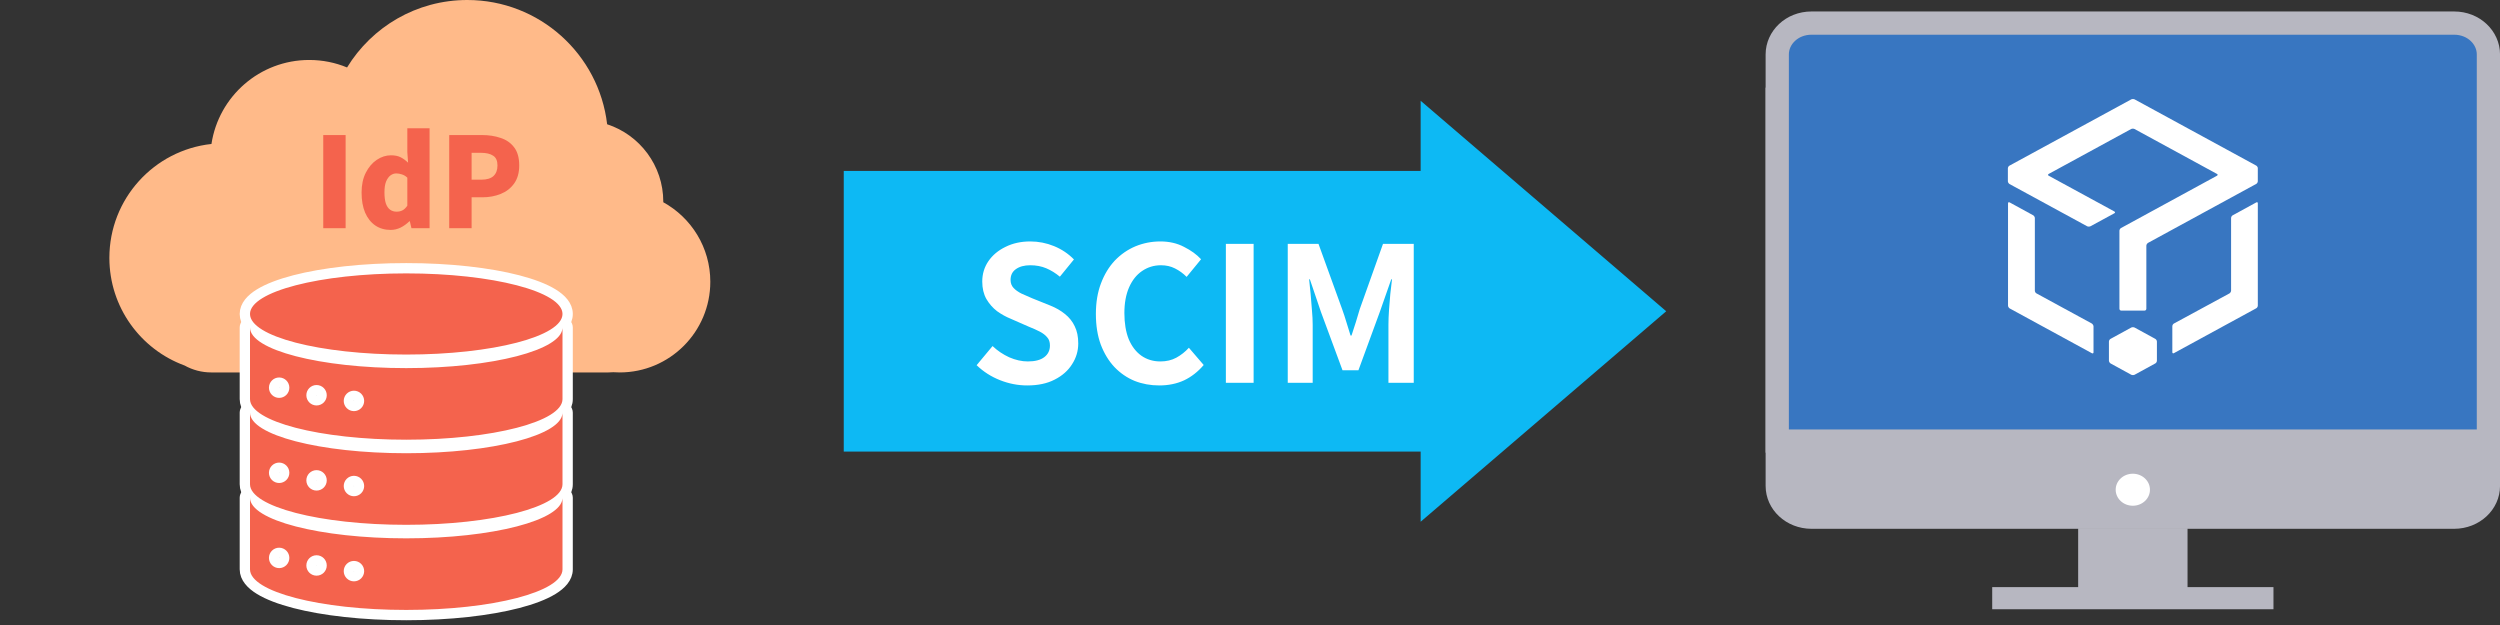 <svg width="320" height="80" viewBox="0 0 320 80" fill="none" xmlns="http://www.w3.org/2000/svg">
<rect x="0" y="0" width="320" height="80" fill="#333333" stroke="none"/>
<path d="M84.901 25.888C84.901 25.866 84.901 25.843 84.901 25.821C84.901 21.192 81.887 17.269 77.714 15.905C76.662 6.949 69.049 0 59.812 0C53.298 0 47.591 3.456 44.424 8.635C42.932 8.017 41.298 7.676 39.584 7.676C33.242 7.676 27.988 12.341 27.066 18.428C19.719 19.223 14 25.447 14 33.007C14 39.337 18.011 44.732 23.63 46.786C24.642 47.35 25.807 47.672 27.049 47.672H77.871C78.084 47.672 78.294 47.662 78.501 47.643C78.77 47.662 79.042 47.672 79.316 47.672C85.725 47.672 90.92 42.475 90.92 36.064C90.92 31.679 88.489 27.862 84.901 25.888H84.901Z" fill="#FFBA89"/>
<path d="M51.999 34.335C46.437 34.335 41.379 34.919 37.691 35.877C35.853 36.355 34.318 36.934 33.227 37.605C32.173 38.252 31.341 39.107 31.341 40.188C31.341 41.27 32.173 42.125 33.227 42.773C34.318 43.443 35.853 44.022 37.691 44.5C41.379 45.458 46.437 46.043 51.999 46.043C57.562 46.043 62.62 45.458 66.308 44.5C68.146 44.022 69.682 43.443 70.773 42.773C71.827 42.125 72.659 41.27 72.659 40.188C72.659 39.107 71.827 38.252 70.773 37.605C69.682 36.934 68.147 36.355 66.308 35.877C62.62 34.919 57.561 34.335 51.999 34.335Z" fill="white" stroke="white" stroke-width="1.319" stroke-linejoin="round"/>
<path d="M72.659 41.925C72.659 41.561 72.364 41.266 72 41.266C71.681 41.266 71.416 41.492 71.355 41.792L71.341 41.925L71.326 42.065C71.258 42.407 70.932 42.863 70.083 43.384C69.15 43.957 67.756 44.497 65.976 44.959C62.424 45.882 57.482 46.459 51.999 46.459C46.516 46.459 41.574 45.882 38.023 44.959C36.243 44.497 34.85 43.957 33.917 43.384C32.947 42.789 32.659 42.277 32.659 41.925C32.659 41.561 32.364 41.266 32 41.266C31.681 41.266 31.416 41.492 31.355 41.792L31.341 41.925V51.087C31.341 52.169 32.173 53.024 33.227 53.671C34.318 54.342 35.853 54.921 37.691 55.399C41.379 56.357 46.436 56.942 51.999 56.942C57.562 56.942 62.62 56.357 66.308 55.399C68.146 54.921 69.682 54.342 70.773 53.671C71.827 53.024 72.659 52.169 72.659 51.087V41.925ZM45.306 50.669C45.663 50.669 45.953 50.959 45.953 51.317C45.953 51.674 45.661 51.965 45.306 51.965C44.95 51.965 44.657 51.674 44.657 51.317C44.657 50.959 44.948 50.669 45.306 50.669ZM40.52 49.943C40.876 49.943 41.166 50.232 41.166 50.591C41.166 50.95 40.875 51.24 40.52 51.24C40.162 51.24 39.871 50.95 39.871 50.591C39.871 50.233 40.162 49.943 40.52 49.943ZM35.731 48.976C36.087 48.976 36.378 49.266 36.378 49.623C36.378 49.981 36.087 50.271 35.731 50.271C35.375 50.271 35.084 49.98 35.084 49.623C35.084 49.267 35.375 48.976 35.731 48.976Z" fill="white" stroke="white" stroke-width="1.319" stroke-linejoin="round"/>
<path d="M72.659 52.82C72.659 52.456 72.364 52.161 72 52.161C71.681 52.161 71.416 52.387 71.355 52.687L71.341 52.82L71.326 52.959C71.258 53.301 70.932 53.758 70.083 54.279C69.15 54.851 67.756 55.392 65.976 55.854C62.424 56.776 57.482 57.354 51.999 57.354C46.516 57.354 41.574 56.776 38.023 55.854C36.243 55.392 34.85 54.851 33.917 54.279C32.947 53.683 32.659 53.172 32.659 52.82C32.659 52.456 32.364 52.161 32 52.161C31.681 52.161 31.416 52.387 31.355 52.687L31.341 52.82V61.982C31.341 63.064 32.173 63.919 33.227 64.566C34.318 65.236 35.853 65.816 37.691 66.293C41.379 67.251 46.436 67.836 51.999 67.836C57.562 67.836 62.62 67.251 66.308 66.293C68.146 65.816 69.682 65.236 70.773 64.566C71.827 63.919 72.659 63.064 72.659 61.982V52.82ZM45.306 61.563C45.663 61.563 45.953 61.854 45.953 62.211C45.953 62.568 45.661 62.86 45.306 62.86C44.95 62.86 44.657 62.569 44.657 62.211C44.657 61.853 44.948 61.563 45.306 61.563ZM40.52 60.837C40.876 60.837 41.166 61.126 41.166 61.486C41.166 61.844 40.875 62.134 40.52 62.134C40.162 62.134 39.871 61.844 39.871 61.486C39.871 61.127 40.162 60.837 40.52 60.837ZM35.731 59.871C36.087 59.871 36.378 60.16 36.378 60.517C36.378 60.876 36.087 61.166 35.731 61.166C35.375 61.165 35.084 60.874 35.084 60.517C35.084 60.161 35.375 59.871 35.731 59.871Z" fill="white" stroke="white" stroke-width="1.319" stroke-linejoin="round"/>
<path d="M72.659 63.714C72.659 63.35 72.364 63.055 72 63.055C71.681 63.055 71.416 63.281 71.355 63.581L71.341 63.714L71.326 63.853C71.258 64.195 70.932 64.652 70.083 65.173C69.15 65.746 67.756 66.286 65.976 66.748C62.424 67.67 57.482 68.248 51.999 68.248C46.516 68.248 41.574 67.67 38.023 66.748C36.243 66.286 34.85 65.745 33.917 65.173C32.947 64.577 32.659 64.066 32.659 63.714C32.659 63.35 32.364 63.055 32 63.055C31.681 63.055 31.416 63.281 31.355 63.581L31.341 63.714V72.876C31.341 73.958 32.173 74.813 33.227 75.46C34.318 76.13 35.853 76.71 37.691 77.188C41.379 78.145 46.436 78.731 51.999 78.731C57.562 78.731 62.62 78.145 66.308 77.188C68.146 76.71 69.682 76.13 70.773 75.46C71.827 74.813 72.659 73.958 72.659 72.876V63.714ZM45.306 72.457C45.663 72.457 45.953 72.748 45.953 73.106C45.953 73.462 45.661 73.754 45.306 73.754C44.95 73.754 44.657 73.463 44.657 73.106C44.657 72.748 44.948 72.457 45.306 72.457ZM40.52 71.731C40.876 71.732 41.166 72.02 41.166 72.38C41.166 72.737 40.876 73.026 40.52 73.026C40.161 73.026 39.871 72.737 39.871 72.38C39.871 72.021 40.162 71.731 40.52 71.731ZM35.731 70.765C36.087 70.765 36.378 71.054 36.378 71.411C36.378 71.77 36.087 72.06 35.731 72.06C35.375 72.059 35.084 71.769 35.084 71.411C35.084 71.055 35.375 70.765 35.731 70.765Z" fill="white" stroke="white" stroke-width="1.319" stroke-linejoin="round"/>
<path d="M51.999 34.774C46.463 34.774 41.444 35.357 37.802 36.303C35.983 36.775 34.495 37.342 33.457 37.98C32.431 38.609 31.78 39.35 31.78 40.188C31.78 41.027 32.431 41.768 33.457 42.398C34.495 43.036 35.983 43.603 37.802 44.075C41.444 45.021 46.463 45.603 51.999 45.603C57.535 45.603 62.555 45.021 66.197 44.075C68.016 43.603 69.505 43.036 70.543 42.398C71.569 41.768 72.22 41.027 72.22 40.188C72.219 39.35 71.569 38.609 70.543 37.98C69.504 37.342 68.017 36.775 66.197 36.303C62.555 35.357 57.535 34.774 51.999 34.774Z" fill="#F4634D" stroke="white" stroke-width="0.44" stroke-linejoin="round"/>
<path d="M72.22 41.925C72.22 41.804 72.121 41.706 72 41.706C71.894 41.706 71.806 41.781 71.785 41.881L71.78 41.925L71.774 42.038C71.719 42.599 71.249 43.185 70.314 43.759C69.328 44.364 67.887 44.917 66.087 45.384C62.49 46.318 57.509 46.899 51.999 46.899C46.489 46.899 41.509 46.318 37.913 45.384C36.113 44.917 34.672 44.364 33.687 43.759C32.688 43.147 32.22 42.521 32.22 41.925C32.22 41.804 32.121 41.706 32 41.706C31.894 41.706 31.806 41.781 31.785 41.881L31.78 41.925V51.087C31.78 51.926 32.43 52.667 33.456 53.297C34.494 53.935 35.983 54.501 37.802 54.973C41.443 55.919 46.462 56.502 51.999 56.502C57.536 56.502 62.555 55.919 66.197 54.973C68.016 54.501 69.505 53.935 70.543 53.297C71.569 52.667 72.22 51.926 72.22 51.087V41.925ZM45.306 50.229C45.907 50.229 46.392 50.717 46.393 51.317C46.393 51.917 45.904 52.405 45.306 52.405C44.707 52.405 44.218 51.917 44.218 51.317C44.218 50.717 44.705 50.229 45.306 50.229ZM40.52 49.503C41.119 49.504 41.605 49.989 41.605 50.591C41.605 51.192 41.119 51.679 40.52 51.679C39.92 51.679 39.432 51.193 39.432 50.591C39.432 49.99 39.919 49.503 40.52 49.503ZM35.731 48.537C36.33 48.537 36.817 49.023 36.817 49.623C36.817 50.223 36.331 50.71 35.731 50.71C35.132 50.71 34.645 50.223 34.645 49.623C34.645 49.023 35.133 48.537 35.731 48.537Z" fill="#F4634D" stroke="white" stroke-width="0.44" stroke-linejoin="round"/>
<path d="M72.22 52.82C72.22 52.698 72.121 52.6 72 52.6C71.894 52.6 71.806 52.676 71.785 52.776L71.78 52.82L71.774 52.932C71.719 53.493 71.249 54.08 70.314 54.654C69.328 55.259 67.887 55.811 66.087 56.279C62.49 57.213 57.509 57.794 51.999 57.794C46.489 57.793 41.509 57.213 37.913 56.279C36.113 55.811 34.672 55.259 33.687 54.654C32.688 54.041 32.22 53.415 32.22 52.82C32.22 52.698 32.121 52.6 32 52.6C31.894 52.6 31.806 52.676 31.785 52.776L31.78 52.82V61.982C31.78 62.821 32.43 63.562 33.456 64.192C34.494 64.83 35.983 65.395 37.802 65.868C41.443 66.814 46.462 67.397 51.999 67.397C57.536 67.397 62.555 66.814 66.197 65.868C68.016 65.395 69.505 64.829 70.543 64.192C71.569 63.562 72.22 62.821 72.22 61.982V52.82ZM45.306 61.123C45.907 61.124 46.392 61.611 46.393 62.211C46.393 62.811 45.904 63.299 45.306 63.299C44.707 63.299 44.218 62.811 44.218 62.211C44.218 61.611 44.705 61.123 45.306 61.123ZM40.52 60.398C41.119 60.398 41.605 60.884 41.605 61.486C41.605 62.086 41.119 62.574 40.52 62.574C39.92 62.574 39.432 62.087 39.432 61.486C39.432 60.884 39.919 60.398 40.52 60.398ZM35.731 59.431C36.33 59.431 36.817 59.917 36.817 60.517C36.817 61.118 36.331 61.605 35.731 61.605C35.132 61.605 34.645 61.117 34.645 60.517C34.645 59.917 35.133 59.431 35.731 59.431Z" fill="#F4634D" stroke="white" stroke-width="0.44" stroke-linejoin="round"/>
<path d="M72.22 63.714C72.22 63.593 72.121 63.494 72 63.494C71.894 63.494 71.806 63.57 71.785 63.67L71.78 63.714L71.774 63.826C71.719 64.388 71.249 64.974 70.314 65.548C69.328 66.153 67.887 66.706 66.087 67.173C62.49 68.107 57.509 68.688 51.999 68.688C46.489 68.688 41.509 68.107 37.913 67.173C36.113 66.706 34.672 66.153 33.687 65.548C32.688 64.935 32.22 64.309 32.22 63.714C32.22 63.593 32.121 63.494 32 63.494C31.894 63.494 31.806 63.57 31.785 63.67L31.78 63.714V72.876C31.78 73.715 32.43 74.456 33.456 75.086C34.494 75.724 35.983 76.289 37.802 76.762C41.443 77.708 46.462 78.291 51.999 78.291C57.536 78.291 62.555 77.708 66.197 76.762C68.016 76.289 69.505 75.724 70.543 75.086C71.569 74.456 72.22 73.715 72.22 72.876V63.714ZM45.306 72.018C45.907 72.018 46.392 72.505 46.393 73.106C46.393 73.705 45.904 74.193 45.306 74.193C44.707 74.193 44.218 73.706 44.218 73.106C44.218 72.505 44.705 72.018 45.306 72.018ZM40.52 71.292C41.119 71.292 41.605 71.778 41.605 72.38C41.605 72.98 41.119 73.466 40.52 73.466C39.919 73.466 39.432 72.981 39.432 72.38C39.432 71.778 39.919 71.292 40.52 71.292ZM35.731 70.325C36.33 70.325 36.817 70.811 36.817 71.411C36.817 72.012 36.331 72.499 35.731 72.499C35.132 72.499 34.645 72.011 34.645 71.411C34.645 70.812 35.133 70.325 35.731 70.325Z" fill="#F4634D" stroke="white" stroke-width="0.44" stroke-linejoin="round"/>
<path d="M41.376 29.206V17.286H44.24V29.206H41.376ZM50.01 29.43C49.252 29.43 48.591 29.238 48.026 28.854C47.471 28.47 47.039 27.92 46.73 27.206C46.431 26.491 46.282 25.638 46.282 24.646C46.282 23.654 46.463 22.806 46.826 22.102C47.188 21.387 47.658 20.838 48.234 20.454C48.81 20.07 49.412 19.878 50.042 19.878C50.543 19.878 50.959 19.963 51.29 20.134C51.62 20.304 51.935 20.534 52.234 20.822L52.138 19.462V16.422H54.986V29.206H52.666L52.458 28.326H52.394C52.074 28.646 51.706 28.912 51.29 29.126C50.874 29.328 50.447 29.43 50.01 29.43ZM50.762 27.094C51.039 27.094 51.284 27.04 51.498 26.934C51.722 26.827 51.935 26.624 52.138 26.326V22.742C51.924 22.539 51.695 22.4 51.45 22.326C51.204 22.24 50.959 22.198 50.714 22.198C50.458 22.198 50.212 22.283 49.978 22.454C49.754 22.624 49.567 22.886 49.418 23.238C49.279 23.59 49.21 24.048 49.21 24.614C49.21 25.19 49.268 25.664 49.386 26.038C49.514 26.4 49.695 26.667 49.93 26.838C50.164 27.008 50.442 27.094 50.762 27.094ZM57.501 29.206V17.286H61.693C62.568 17.286 63.362 17.408 64.077 17.654C64.802 17.888 65.378 18.288 65.805 18.854C66.242 19.419 66.461 20.192 66.461 21.174C66.461 22.112 66.242 22.886 65.805 23.494C65.378 24.091 64.808 24.534 64.093 24.822C63.378 25.11 62.6 25.254 61.757 25.254H60.365V29.206H57.501ZM60.365 22.998H61.613C62.306 22.998 62.824 22.843 63.165 22.534C63.506 22.214 63.677 21.76 63.677 21.174C63.677 20.576 63.49 20.16 63.117 19.926C62.754 19.68 62.226 19.558 61.533 19.558H60.365V22.998Z" fill="#F4634D"/>
<path d="M108 21.88H183.843V57.802H108V21.88Z" fill="#0DB9F4"/>
<path d="M213.274 39.841L181.843 66.782V12.9L213.274 39.841Z" fill="#0DB9F4"/>
<path d="M131.488 49.336C130.304 49.336 129.144 49.112 128.008 48.664C126.872 48.216 125.872 47.576 125.008 46.744L127.048 44.296C127.672 44.888 128.384 45.368 129.184 45.736C130 46.088 130.792 46.264 131.56 46.264C132.488 46.264 133.192 46.08 133.672 45.712C134.152 45.344 134.392 44.848 134.392 44.224C134.392 43.776 134.272 43.424 134.032 43.168C133.808 42.896 133.496 42.656 133.096 42.448C132.696 42.24 132.232 42.032 131.704 41.824L129.352 40.792C128.76 40.552 128.184 40.232 127.624 39.832C127.08 39.416 126.624 38.896 126.256 38.272C125.904 37.648 125.728 36.904 125.728 36.04C125.728 35.064 125.992 34.192 126.52 33.424C127.048 32.656 127.776 32.048 128.704 31.6C129.632 31.136 130.688 30.904 131.872 30.904C132.928 30.904 133.944 31.104 134.92 31.504C135.896 31.904 136.744 32.472 137.464 33.208L135.664 35.416C135.104 34.952 134.52 34.592 133.912 34.336C133.304 34.08 132.624 33.952 131.872 33.952C131.104 33.952 130.488 34.12 130.024 34.456C129.576 34.776 129.352 35.232 129.352 35.824C129.352 36.24 129.48 36.584 129.736 36.856C129.992 37.128 130.328 37.368 130.744 37.576C131.16 37.768 131.616 37.968 132.112 38.176L134.44 39.112C135.16 39.4 135.784 39.76 136.312 40.192C136.856 40.624 137.272 41.144 137.56 41.752C137.864 42.36 138.016 43.096 138.016 43.96C138.016 44.92 137.752 45.808 137.224 46.624C136.712 47.44 135.968 48.096 134.992 48.592C134.032 49.088 132.864 49.336 131.488 49.336ZM148.385 49.336C147.265 49.336 146.217 49.144 145.241 48.76C144.265 48.36 143.401 47.768 142.649 46.984C141.913 46.2 141.329 45.24 140.897 44.104C140.481 42.968 140.273 41.664 140.273 40.192C140.273 38.72 140.489 37.416 140.921 36.28C141.353 35.128 141.945 34.152 142.697 33.352C143.465 32.552 144.345 31.944 145.337 31.528C146.345 31.112 147.409 30.904 148.529 30.904C149.665 30.904 150.673 31.136 151.553 31.6C152.449 32.048 153.177 32.576 153.737 33.184L151.889 35.44C151.441 34.992 150.945 34.632 150.401 34.36C149.873 34.088 149.273 33.952 148.601 33.952C147.705 33.952 146.897 34.2 146.177 34.696C145.473 35.176 144.921 35.872 144.521 36.784C144.121 37.696 143.921 38.792 143.921 40.072C143.921 41.368 144.105 42.48 144.473 43.408C144.857 44.32 145.393 45.024 146.081 45.52C146.785 46.016 147.601 46.264 148.529 46.264C149.297 46.264 149.977 46.104 150.569 45.784C151.177 45.448 151.713 45.024 152.177 44.512L154.073 46.72C153.337 47.584 152.497 48.24 151.553 48.688C150.609 49.12 149.553 49.336 148.385 49.336ZM156.911 49V31.216H160.463V49H156.911ZM164.832 49V31.216H168.768L171.792 39.568C171.984 40.096 172.168 40.656 172.344 41.248C172.52 41.824 172.696 42.392 172.872 42.952H172.992C173.184 42.392 173.368 41.824 173.544 41.248C173.72 40.656 173.888 40.096 174.048 39.568L177.024 31.216H180.96V49H177.72V41.584C177.72 41.008 177.744 40.376 177.792 39.688C177.84 39 177.896 38.312 177.96 37.624C178.04 36.92 178.112 36.296 178.176 35.752H178.08L176.616 39.928L173.88 47.392H171.84L169.08 39.928L167.664 35.752H167.568C167.632 36.296 167.696 36.92 167.76 37.624C167.824 38.312 167.88 39 167.928 39.688C167.992 40.376 168.024 41.008 168.024 41.584V49H164.832Z" fill="white"/>
<path d="M314.128 67.687H231.875C228.624 67.687 226 65.236 226 62.199V11.213H320.003V62.199C320.003 65.236 317.379 67.687 314.128 67.687Z" fill="#B7B7C1"/>
<path d="M231.875 2.956H314.128C316.654 2.956 318.516 4.836 318.516 6.957V56.455H227.487V6.957C227.487 4.836 229.349 2.956 231.875 2.956Z" fill="#3876C1" stroke="#B7B7C1" stroke-width="2.975"/>
<path d="M280.005 76.093H272.965H266.004L266.005 67.597H280.005V76.093Z" fill="#B7B7C1"/>
<path d="M291.004 75.151H255.002V77.983H291.004V75.151Z" fill="#B7B7C1"/>
<path d="M273.001 64.734C274.212 64.734 275.194 63.816 275.194 62.685C275.194 61.553 274.212 60.636 273.001 60.636C271.789 60.636 270.807 61.553 270.807 62.685C270.807 63.816 271.789 64.734 273.001 64.734Z" fill="white"/>
<path d="M267.748 41.408L260.671 37.556C260.548 37.498 260.461 37.333 260.461 37.203V27.911C260.461 27.781 260.363 27.628 260.252 27.558L257.236 25.909C257.113 25.85 257.027 25.897 257.027 26.027V39.123C257.027 39.252 257.126 39.406 257.236 39.476L267.761 45.212C267.884 45.271 267.97 45.224 267.97 45.094V41.761C267.958 41.632 267.859 41.478 267.748 41.408Z" fill="white"/>
<path d="M275.876 43.375L273.23 41.926C273.107 41.868 272.922 41.868 272.799 41.926L270.152 43.375C270.029 43.434 269.943 43.599 269.943 43.728V46.166C269.943 46.296 270.042 46.449 270.152 46.52L272.799 47.968C272.922 48.027 273.107 48.027 273.23 47.968L275.876 46.52C275.999 46.461 276.085 46.296 276.085 46.166V43.728C276.085 43.587 275.987 43.434 275.876 43.375Z" fill="white"/>
<path d="M288.802 21.2L273.231 12.72C273.108 12.662 272.924 12.662 272.801 12.72L257.217 21.2C257.094 21.259 257.008 21.424 257.008 21.553V23.202C257.008 23.332 257.107 23.485 257.217 23.555L267.151 28.961C267.274 29.02 267.458 29.02 267.582 28.961L270.634 27.301C270.757 27.242 270.757 27.136 270.634 27.065L262.239 22.495C262.116 22.437 262.116 22.331 262.239 22.26L272.788 16.513C272.911 16.454 273.096 16.454 273.219 16.513L283.768 22.26C283.891 22.319 283.891 22.425 283.768 22.495L271.496 29.185C271.373 29.244 271.287 29.409 271.287 29.538V39.525C271.287 39.655 271.397 39.761 271.533 39.761H274.487C274.622 39.761 274.733 39.655 274.733 39.525V31.446C274.733 31.317 274.832 31.164 274.942 31.093L288.79 23.544C288.913 23.485 288.999 23.32 288.999 23.19V21.542C289.012 21.424 288.913 21.271 288.802 21.2Z" fill="white"/>
<path d="M288.804 25.909L285.788 27.558C285.665 27.617 285.579 27.781 285.579 27.911V37.203C285.579 37.333 285.48 37.486 285.37 37.556L278.267 41.408C278.144 41.467 278.058 41.632 278.058 41.761V45.082C278.058 45.212 278.157 45.271 278.267 45.2L288.792 39.464C288.915 39.406 289.001 39.241 289.001 39.111V26.027C289.013 25.897 288.915 25.85 288.804 25.909Z" fill="white"/>
</svg>

